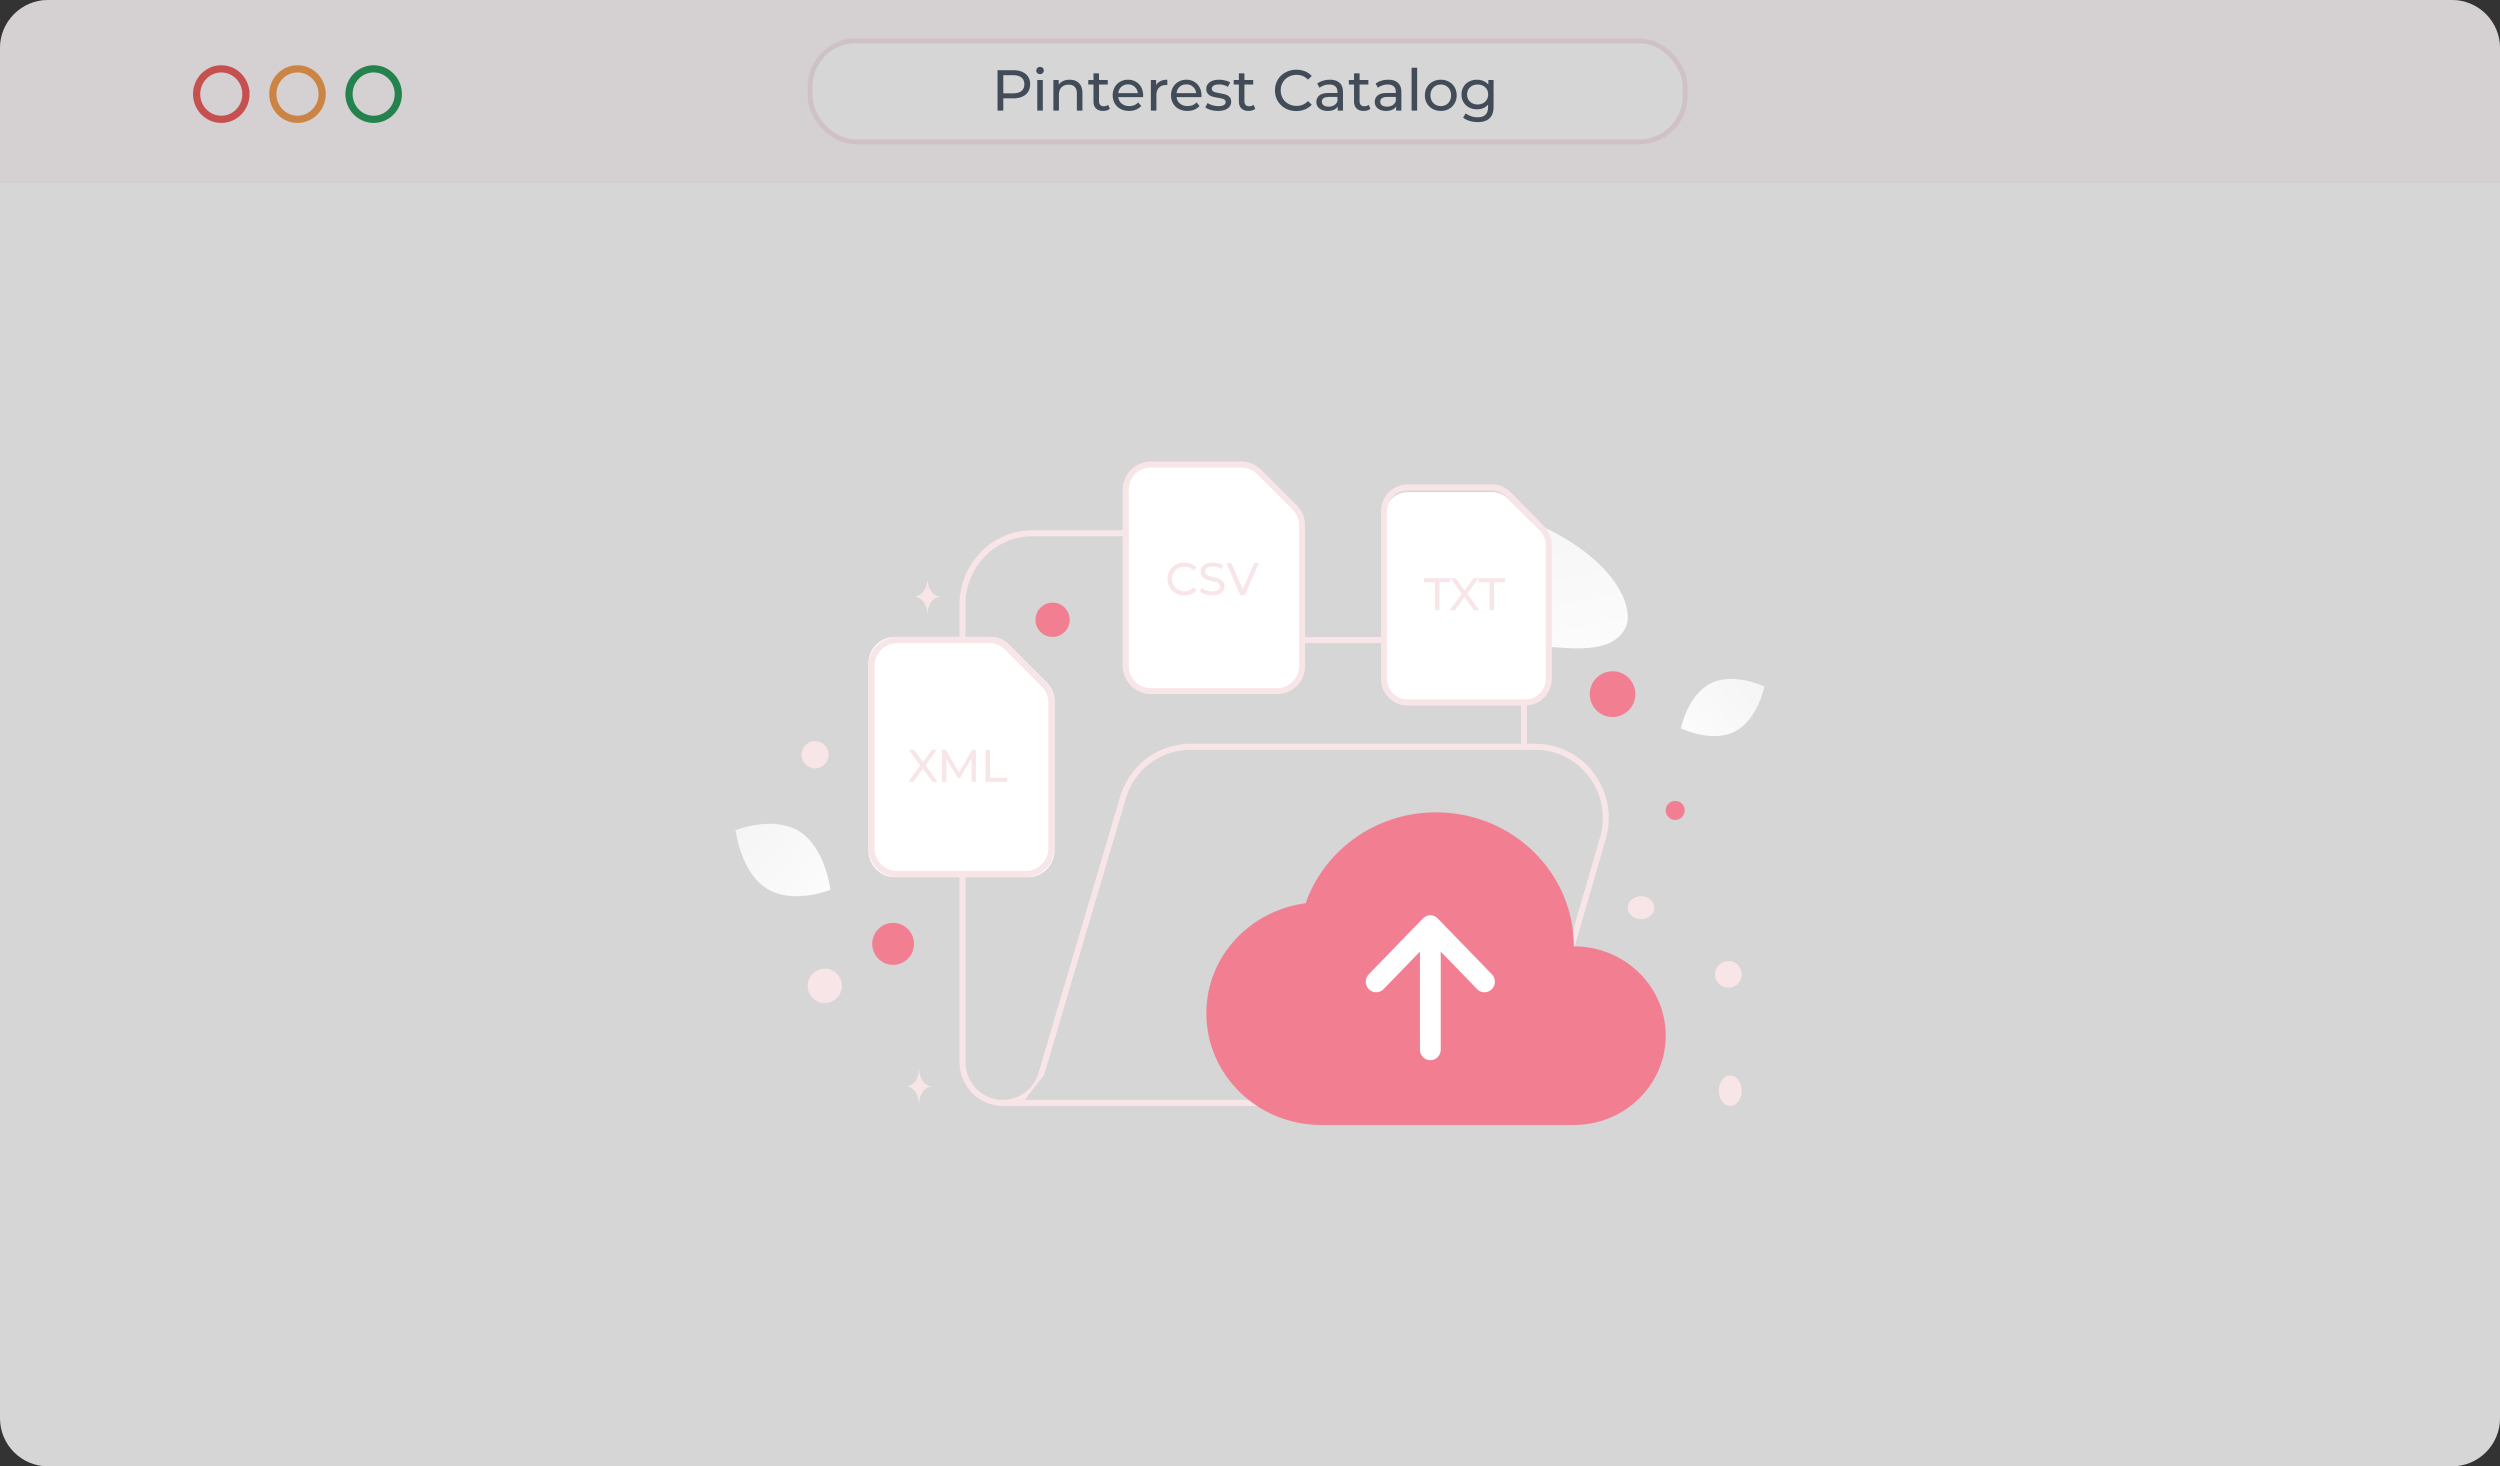 <svg xmlns="http://www.w3.org/2000/svg" width="520" height="305" fill="none" viewBox="0 0 520 305"><rect x="0" y="0" width="520" height="305" fill="#333333" stroke="none"/><g opacity=".8"><path fill="#fff" d="M0 10C0 4.477 4.477 0 10 0h500c5.523 0 10 4.477 10 10v285c0 5.523-4.477 10-10 10H10c-5.523 0-10-4.477-10-10V10z"/><path fill="#FCE5E9" d="M0 10C0 4.477 4.477 0 10 0h500c5.523 0 10 4.477 10 10v28H0V10z" opacity=".3"/><path stroke="#EB5757" stroke-width="1.5" d="M51.156 19.57c0 2.913-2.31 5.25-5.129 5.25-2.818 0-5.129-2.337-5.129-5.25 0-2.915 2.311-5.25 5.13-5.25 2.817 0 5.128 2.335 5.128 5.25z"/><path stroke="#F2994A" stroke-width="1.5" d="M67.007 19.57c0 2.913-2.31 5.25-5.128 5.25s-5.129-2.337-5.129-5.25c0-2.915 2.31-5.25 5.129-5.25 2.818 0 5.128 2.335 5.128 5.25z"/><path stroke="#219653" stroke-width="1.5" d="M82.851 19.57c0 2.913-2.31 5.25-5.129 5.25-2.818 0-5.128-2.337-5.128-5.25 0-2.915 2.31-5.25 5.129-5.25 2.818 0 5.128 2.335 5.128 5.25z"/><rect width="182" height="21" x="168.5" y="8.5" fill="#fff" stroke="#F8E5E8" rx="9.5"/><path fill="#465361" d="M210.761 14.6c1.088 0 1.944.26 2.568.78.624.52.936 1.236.936 2.148 0 .912-.312 1.628-.936 2.148-.624.52-1.48.78-2.568.78h-2.076V23h-1.2v-8.4h3.276zm-.036 4.812c.76 0 1.34-.16 1.74-.48.4-.328.6-.796.6-1.404 0-.608-.2-1.072-.6-1.392-.4-.328-.98-.492-1.74-.492h-2.04v3.768h2.04zm5.029-2.772h1.152V23h-1.152v-6.36zm.576-1.224a.789.789 0 0 1-.564-.216.718.718 0 0 1-.216-.528c0-.208.072-.384.216-.528a.766.766 0 0 1 .564-.228c.224 0 .408.072.552.216a.662.662 0 0 1 .228.516c0 .216-.076.4-.228.552a.748.748 0 0 1-.552.216zm6.172 1.164c.808 0 1.448.236 1.92.708.48.464.72 1.148.72 2.052V23h-1.152v-3.528c0-.616-.148-1.08-.444-1.392-.296-.312-.72-.468-1.272-.468-.624 0-1.116.184-1.476.552-.36.36-.54.88-.54 1.56V23h-1.152v-6.36h1.104v.96c.232-.328.544-.58.936-.756.4-.176.852-.264 1.356-.264zm8.348 6.048a1.79 1.79 0 0 1-.624.336 2.74 2.74 0 0 1-.768.108c-.64 0-1.136-.172-1.488-.516-.352-.344-.528-.836-.528-1.476v-3.492h-1.08v-.948h1.08v-1.392h1.152v1.392h1.824v.948h-1.824v3.444c0 .344.084.608.252.792.176.184.424.276.744.276.352 0 .652-.1.9-.3l.36.828zm6.929-2.772c0 .088-.008.204-.024.348h-5.16c.072.56.316 1.012.732 1.356.424.336.948.504 1.572.504.76 0 1.372-.256 1.836-.768l.636.744a2.777 2.777 0 0 1-1.08.768c-.424.176-.9.264-1.428.264-.672 0-1.268-.136-1.788-.408a3.033 3.033 0 0 1-1.212-1.164 3.357 3.357 0 0 1-.42-1.68c0-.616.136-1.172.408-1.668.28-.496.66-.88 1.14-1.152a3.244 3.244 0 0 1 1.644-.42c.608 0 1.148.14 1.62.42.48.272.852.656 1.116 1.152.272.496.408 1.064.408 1.704zm-3.144-2.304c-.552 0-1.016.168-1.392.504-.368.336-.584.776-.648 1.32h4.08c-.064-.536-.284-.972-.66-1.308-.368-.344-.828-.516-1.38-.516zm5.848.156c.2-.368.496-.648.888-.84.392-.192.868-.288 1.428-.288v1.116a2.249 2.249 0 0 0-.264-.012c-.624 0-1.116.188-1.476.564-.352.368-.528.896-.528 1.584V23h-1.152v-6.36h1.104v1.068zm9.425 2.148c0 .088-.008.204-.024.348h-5.16c.072.56.316 1.012.732 1.356.424.336.948.504 1.572.504.76 0 1.372-.256 1.836-.768l.636.744a2.777 2.777 0 0 1-1.08.768c-.424.176-.9.264-1.428.264-.672 0-1.268-.136-1.788-.408a3.033 3.033 0 0 1-1.212-1.164 3.357 3.357 0 0 1-.42-1.68c0-.616.136-1.172.408-1.668.28-.496.66-.88 1.14-1.152a3.244 3.244 0 0 1 1.644-.42c.608 0 1.148.14 1.62.42.48.272.852.656 1.116 1.152.272.496.408 1.064.408 1.704zm-3.144-2.304c-.552 0-1.016.168-1.392.504-.368.336-.584.776-.648 1.32h4.08c-.064-.536-.284-.972-.66-1.308-.368-.344-.828-.516-1.38-.516zm6.568 5.52c-.52 0-1.02-.068-1.5-.204-.48-.144-.856-.324-1.128-.54l.48-.912c.28.2.62.36 1.02.48s.804.18 1.212.18c1.008 0 1.512-.288 1.512-.864a.56.56 0 0 0-.204-.456 1.235 1.235 0 0 0-.516-.24 9.055 9.055 0 0 0-.864-.18 8.75 8.75 0 0 1-1.26-.276 1.937 1.937 0 0 1-.828-.528c-.232-.248-.348-.596-.348-1.044 0-.576.24-1.036.72-1.38.48-.352 1.124-.528 1.932-.528.424 0 .848.052 1.272.156.424.104.772.244 1.044.42l-.492.912c-.52-.336-1.132-.504-1.836-.504-.488 0-.86.08-1.116.24-.256.16-.384.372-.384.636 0 .208.072.372.216.492.144.12.32.208.528.264.216.056.516.12.9.192.512.088.924.184 1.236.288.32.096.592.264.816.504.224.24.336.576.336 1.008 0 .576-.248 1.036-.744 1.38-.488.336-1.156.504-2.004.504zm7.764-.444a1.79 1.79 0 0 1-.624.336 2.74 2.74 0 0 1-.768.108c-.64 0-1.136-.172-1.488-.516-.352-.344-.528-.836-.528-1.476v-3.492h-1.08v-.948h1.08v-1.392h1.152v1.392h1.824v.948h-1.824v3.444c0 .344.084.608.252.792.176.184.424.276.744.276.352 0 .652-.1.9-.3l.36.828zm8.539.468c-.84 0-1.6-.184-2.28-.552a4.175 4.175 0 0 1-1.584-1.536c-.384-.656-.576-1.392-.576-2.208 0-.816.192-1.548.576-2.196a4.04 4.04 0 0 1 1.596-1.536c.68-.376 1.44-.564 2.28-.564.656 0 1.256.112 1.8.336.544.216 1.008.54 1.392.972l-.78.756c-.632-.664-1.42-.996-2.364-.996-.624 0-1.188.14-1.692.42-.504.28-.9.668-1.188 1.164a3.244 3.244 0 0 0-.42 1.644c0 .608.14 1.16.42 1.656.288.488.684.872 1.188 1.152.504.28 1.068.42 1.692.42.936 0 1.724-.336 2.364-1.008l.78.756c-.384.432-.852.76-1.404.984a4.684 4.684 0 0 1-1.8.336zm6.982-6.516c.88 0 1.552.216 2.016.648.472.432.708 1.076.708 1.932V23h-1.092v-.84a1.853 1.853 0 0 1-.828.684c-.352.152-.772.228-1.26.228-.712 0-1.284-.172-1.716-.516-.424-.344-.636-.796-.636-1.356s.204-1.008.612-1.344c.408-.344 1.056-.516 1.944-.516h1.824v-.228c0-.496-.144-.876-.432-1.14-.288-.264-.712-.396-1.272-.396-.376 0-.744.064-1.104.192a2.76 2.76 0 0 0-.912.492l-.48-.864c.328-.264.72-.464 1.176-.6.456-.144.94-.216 1.452-.216zm-.264 5.604c.44 0 .82-.096 1.14-.288.32-.2.552-.48.696-.84v-.888h-1.776c-.976 0-1.464.328-1.464.984 0 .32.124.572.372.756.248.184.592.276 1.032.276zm8.696.444a1.79 1.79 0 0 1-.624.336 2.74 2.74 0 0 1-.768.108c-.64 0-1.136-.172-1.488-.516-.352-.344-.528-.836-.528-1.476v-3.492h-1.08v-.948h1.08v-1.392h1.152v1.392h1.824v.948h-1.824v3.444c0 .344.084.608.252.792.176.184.424.276.744.276.352 0 .652-.1.9-.3l.36.828zm3.709-6.048c.88 0 1.552.216 2.016.648.472.432.708 1.076.708 1.932V23h-1.092v-.84a1.853 1.853 0 0 1-.828.684c-.352.152-.772.228-1.26.228-.712 0-1.284-.172-1.716-.516-.424-.344-.636-.796-.636-1.356s.204-1.008.612-1.344c.408-.344 1.056-.516 1.944-.516h1.824v-.228c0-.496-.144-.876-.432-1.14-.288-.264-.712-.396-1.272-.396-.376 0-.744.064-1.104.192a2.76 2.76 0 0 0-.912.492l-.48-.864c.328-.264.72-.464 1.176-.6.456-.144.94-.216 1.452-.216zm-.264 5.604c.44 0 .82-.096 1.14-.288.32-.2.552-.48.696-.84v-.888h-1.776c-.976 0-1.464.328-1.464.984 0 .32.124.572.372.756.248.184.592.276 1.032.276zm5.119-8.088h1.152V23h-1.152v-8.904zm6.076 8.976c-.632 0-1.2-.14-1.704-.42-.504-.28-.9-.664-1.188-1.152a3.357 3.357 0 0 1-.42-1.68c0-.624.14-1.18.42-1.668.288-.496.684-.88 1.188-1.152a3.449 3.449 0 0 1 1.704-.42c.632 0 1.196.14 1.692.42.504.272.896.656 1.176 1.152.288.488.432 1.044.432 1.668 0 .624-.144 1.184-.432 1.68-.28.488-.672.872-1.176 1.152-.496.28-1.06.42-1.692.42zm0-1.008a2.15 2.15 0 0 0 1.092-.276 2.03 2.03 0 0 0 .768-.792c.184-.344.276-.736.276-1.176 0-.44-.092-.828-.276-1.164a1.93 1.93 0 0 0-.768-.792 2.15 2.15 0 0 0-1.092-.276c-.408 0-.776.092-1.104.276-.32.184-.576.448-.768.792a2.385 2.385 0 0 0-.276 1.164c0 .44.092.832.276 1.176.192.336.448.6.768.792.328.184.696.276 1.104.276zm10.977-5.424v5.496c0 1.112-.276 1.932-.828 2.46-.552.536-1.376.804-2.472.804-.6 0-1.172-.084-1.716-.252-.544-.16-.984-.392-1.32-.696l.552-.888c.296.256.66.456 1.092.6.44.152.892.228 1.356.228.744 0 1.292-.176 1.644-.528.36-.352.54-.888.54-1.608v-.504a2.594 2.594 0 0 1-1.008.744c-.392.16-.82.24-1.284.24-.608 0-1.16-.128-1.656-.384a2.968 2.968 0 0 1-1.152-1.092 3.091 3.091 0 0 1-.42-1.608c0-.6.14-1.132.42-1.596.28-.472.664-.836 1.152-1.092a3.557 3.557 0 0 1 1.656-.384c.48 0 .924.088 1.332.264.416.176.756.436 1.02.78v-.984h1.092zm-3.312 5.088c.416 0 .788-.088 1.116-.264.336-.176.596-.42.78-.732.192-.32.288-.68.288-1.08 0-.616-.204-1.112-.612-1.488-.408-.384-.932-.576-1.572-.576-.648 0-1.176.192-1.584.576-.408.376-.612.872-.612 1.488 0 .4.092.76.276 1.08.192.312.452.556.78.732a2.42 2.42 0 0 0 1.14.264z"/></g><path fill="url(#a)" d="M337.961 130.879c-2.27 3.903-7.242 4.44-15.208 3.698-5.99-.559-11.453-.992-17.445-4.139-4.193-2.201-7.512-5.18-9.935-8.072-2.625-3.134-6.29-6.711-4.493-10.264 2.469-4.881 16.745-8.992 30.607-2.269 15.228 7.387 18.695 17.23 16.474 21.046z"/><path fill="url(#b)" d="M360.787 152.189c-4.796 2.402-11.162-.686-11.162-.686s1.415-6.982 6.214-9.381c4.795-2.402 11.159.683 11.159.683s-1.415 6.982-6.211 9.384z"/><path fill="url(#c)" d="M159.473 184.821c5.45 3.426 13.269.259 13.269.259s-1.023-8.72-6.476-12.142c-5.45-3.425-13.266-.262-13.266-.262s1.023 8.719 6.473 12.145z"/><path fill="#F27F91" d="M335.414 139.62c-2.616 0-4.738 2.131-4.738 4.759 0 2.628 2.122 4.759 4.738 4.759 2.617 0 4.738-2.131 4.738-4.759 0-2.628-2.121-4.759-4.738-4.759zm-30.798 61.07c-3.925 0-7.107 3.196-7.107 7.138 0 3.942 3.182 7.138 7.107 7.138 3.925 0 7.107-3.196 7.107-7.138 0-3.942-3.182-7.138-7.107-7.138zm-85.677-75.345a3.561 3.561 0 0 0-3.554 3.569 3.56 3.56 0 0 0 3.554 3.569 3.56 3.56 0 0 0 3.553-3.569 3.561 3.561 0 0 0-3.553-3.569zM185.77 200.69c-2.399 0-4.343-1.953-4.343-4.362s1.944-4.362 4.343-4.362 4.343 1.953 4.343 4.362-1.944 4.362-4.343 4.362zm162.674-30.139a1.977 1.977 0 0 1-1.974-1.982c0-1.095.883-1.983 1.974-1.983 1.09 0 1.974.888 1.974 1.983a1.978 1.978 0 0 1-1.974 1.982z"/><path fill="#F8E5E8" d="M359.893 230.035c-1.309 0-2.369-1.42-2.369-3.172 0-1.752 1.06-3.173 2.369-3.173 1.308 0 2.369 1.421 2.369 3.173s-1.061 3.172-2.369 3.172zm-188.337-21.414a3.561 3.561 0 0 1-3.554-3.569 3.561 3.561 0 0 1 3.554-3.569 3.561 3.561 0 0 1 3.553 3.569 3.561 3.561 0 0 1-3.553 3.569zm187.942-3.173a2.77 2.77 0 0 1-2.764-2.776 2.77 2.77 0 0 1 2.764-2.776 2.77 2.77 0 0 1 2.764 2.776 2.77 2.77 0 0 1-2.764 2.776zM172.26 156.252a2.831 2.831 0 0 1-1.993 3.467 2.817 2.817 0 0 1-3.452-2.001 2.833 2.833 0 0 1 1.993-3.467 2.816 2.816 0 0 1 3.452 2.001zm169.078 34.92c-1.527 0-2.764-1.066-2.764-2.38 0-1.314 1.237-2.379 2.764-2.379 1.526 0 2.764 1.065 2.764 2.379s-1.238 2.38-2.764 2.38zm-148.457-70.586h.04c.235 3.47 2.721 3.523 2.721 3.523s-2.741.056-2.741 4.065c0-4.009-2.741-4.065-2.741-4.065s2.485-.053 2.721-3.523zm-1.734 101.883h.039c.226 3.459 2.612 3.513 2.612 3.513s-2.631.055-2.631 4.052c0-3.997-2.632-4.052-2.632-4.052s2.386-.054 2.612-3.513z"/><path fill="#F8E5E8" fill-rule="evenodd" d="M199.59 125.719c0-8.532 6.81-15.443 15.218-15.443h32.59a7.822 7.822 0 0 1 3.738.954 7.946 7.946 0 0 1 2.851 2.63m.001 0l10.261 15.619c.001.001 0 0 0 0a6.725 6.725 0 0 0 2.406 2.215 6.605 6.605 0 0 0 3.151.801h32.59c8.408 0 15.218 6.911 15.218 15.442v6.777h1.781c10.158 0 17.463 9.898 14.602 19.789l-12.853 44.437c-1.902 6.578-7.845 11.095-14.602 11.095h-97.96c-4.97 0-8.992-4.081-8.992-9.125v-95.191m13.551 103.057h93.401c6.206 0 11.664-4.149 13.411-10.191l12.853-44.437c2.628-9.084-4.081-18.175-13.411-18.175h-71.829c-6.171 0-11.615 4.106-13.39 10.112l-16.985 57.45m99.182-68.821v-6.777c0-7.836-6.255-14.183-13.977-14.183h-32.59a7.827 7.827 0 0 1-3.736-.949 7.952 7.952 0 0 1-2.853-2.627l-10.263-15.62a6.71 6.71 0 0 0-2.404-2.218 6.586 6.586 0 0 0-3.152-.804h-32.59c-7.722 0-13.977 6.347-13.977 14.183v95.191c0 4.348 3.467 7.866 7.751 7.866 3.42 0 6.44-2.277 7.42-5.602v-.001l16.985-57.449c1.933-6.54 7.86-11.01 14.579-11.01h68.807z" clip-rule="evenodd"/><path fill="#fff" fill-rule="evenodd" d="M217.711 141.96l-7.816-7.85a5.519 5.519 0 0 0-3.908-1.627h-19.823c-3.054 0-5.527 2.485-5.527 5.552v38.862c0 3.067 2.473 5.552 5.527 5.552h27.639c3.054 0 5.527-2.485 5.527-5.552v-31.012a5.567 5.567 0 0 0-1.619-3.925z" clip-rule="evenodd"/><path fill="#fff" fill-rule="evenodd" d="M192.366 146.553c-3.101 0-5.615 2.524-5.615 5.639v13.719c0 3.115 2.514 5.64 5.615 5.64h13.66c3.101 0 5.615-2.525 5.615-5.64v-13.719c0-3.115-2.514-5.639-5.615-5.639h-13.66zm-9.358 5.639c0-5.191 4.19-9.399 9.358-9.399h13.66c5.168 0 9.358 4.208 9.358 9.399v13.719c0 5.191-4.19 9.399-9.358 9.399h-13.66c-5.168 0-9.358-4.208-9.358-9.399v-13.719zm86.1-46.524l-7.497-7.352a5.359 5.359 0 0 0-3.749-1.523h-19.013c-2.93 0-5.302 2.327-5.302 5.199v36.395c0 2.872 2.372 5.199 5.302 5.199h26.51c2.93 0 5.302-2.327 5.302-5.199v-29.043a5.15 5.15 0 0 0-1.553-3.676z" clip-rule="evenodd"/><path fill="#F8E5E8" fill-rule="evenodd" d="M258.187 96c1.551 0 3.04.617 4.14 1.716l7.406 7.405a5.86 5.86 0 0 1 1.718 4.144v29.254c0 3.24-2.625 5.86-5.859 5.86h-26.187a5.858 5.858 0 0 1-5.858-5.86V101.86c0-3.24 2.624-5.86 5.858-5.86h18.782zm3.265 2.6a4.62 4.62 0 0 0-3.265-1.353h-18.782a4.613 4.613 0 0 0-4.616 4.613v36.659a4.613 4.613 0 0 0 4.616 4.613h26.187a4.613 4.613 0 0 0 4.617-4.613v-29.254a4.61 4.61 0 0 0-1.352-3.26l-7.405-7.405zm-55.662 33.883c1.584 0 3.104.637 4.227 1.772l7.56 7.648a6.092 6.092 0 0 1 1.753 4.281v30.212c0 3.347-2.679 6.053-5.98 6.053h-26.733c-3.301 0-5.98-2.706-5.98-6.053v-37.86c0-3.347 2.679-6.053 5.98-6.053h19.173zm3.333 2.686a4.689 4.689 0 0 0-3.333-1.397h-19.173c-2.607 0-4.712 2.134-4.712 4.764v37.86c0 2.63 2.105 4.765 4.712 4.765h26.733c2.606 0 4.713-2.135 4.713-4.765v-30.212a4.797 4.797 0 0 0-1.38-3.368l-7.56-7.647z" clip-rule="evenodd"/><path fill="#fff" fill-rule="evenodd" d="M320.57 110.618l-6.859-6.853a4.855 4.855 0 0 0-3.43-1.42h-17.395a4.847 4.847 0 0 0-4.851 4.846v33.928a4.847 4.847 0 0 0 4.851 4.846h24.254a4.847 4.847 0 0 0 4.851-4.846v-27.075a4.848 4.848 0 0 0-1.421-3.426z" clip-rule="evenodd"/><path fill="#F8E5E8" fill-rule="evenodd" d="M310.328 100.759c1.463 0 2.867.59 3.905 1.641l6.925 7.027a5.653 5.653 0 0 1 1.619 3.966v27.758c0 3.101-2.474 5.608-5.524 5.608h-24.487c-3.049 0-5.524-2.507-5.524-5.608v-34.785c0-3.101 2.475-5.607 5.524-5.607h17.562zm9.946 9.573l-6.925-7.026a4.242 4.242 0 0 0-3.021-1.27h-17.562c-2.363 0-4.271 1.94-4.271 4.33v34.785c0 2.39 1.909 4.331 4.271 4.331h24.487c2.363 0 4.271-1.941 4.271-4.331v-27.758a4.36 4.36 0 0 0-1.25-3.061z" clip-rule="evenodd"/><path fill="#F27F91" fill-rule="evenodd" d="M271.576 187.862c-11.653 1.547-20.658 11.158-20.658 22.911 0 12.826 10.697 23.226 23.887 23.226h52.553c10.553 0 19.11-8.319 19.11-18.581 0-10.261-8.557-18.581-19.11-18.581 0-15.395-12.833-27.872-28.665-27.872-12.598 0-23.271 7.911-27.117 18.897z" clip-rule="evenodd"/><path fill="#fff" fill-rule="evenodd" d="M297.51 190.38c.578 0 1.132.236 1.538.654l11.264 11.616a2.225 2.225 0 0 1-.02 3.108 2.135 2.135 0 0 1-3.055-.022l-7.566-7.802v20.386c0 1.214-.968 2.198-2.161 2.198s-2.16-.984-2.16-2.198v-20.386l-7.566 7.802a2.135 2.135 0 0 1-3.055.022 2.225 2.225 0 0 1-.021-3.108l11.264-11.616c.406-.418.96-.654 1.538-.654z" clip-rule="evenodd"/><path fill="#F8E5E8" d="M193.947 162.62l-1.989-2.75-1.962 2.75h-1.09l2.492-3.417-2.34-3.245h1.08l1.857 2.56 1.839-2.56h1.033l-2.341 3.217 2.511 3.445h-1.09zm8.135 0l-.01-4.854-2.397 4.045h-.436l-2.397-4.016v4.825h-.91v-6.662h.777l2.767 4.682 2.729-4.682h.777l.01 6.662h-.91zm2.9-6.662h.948v5.834h3.591v.828h-4.539v-6.662zm41.356-32.123a3.706 3.706 0 0 1-1.8-.438 3.297 3.297 0 0 1-1.251-1.218 3.415 3.415 0 0 1-.455-1.751c0-.647.152-1.228.455-1.742.303-.52.723-.926 1.26-1.218a3.647 3.647 0 0 1 1.801-.447c.518 0 .991.088 1.421.266.43.171.796.428 1.099.771l-.616.599c-.499-.526-1.121-.789-1.866-.789-.493 0-.939.111-1.337.333-.398.222-.71.529-.938.923a2.58 2.58 0 0 0-.331 1.304c0 .482.11.92.331 1.313.228.387.54.692.938.914.398.222.844.333 1.337.333a2.47 2.47 0 0 0 1.866-.8l.616.6a2.93 2.93 0 0 1-1.108.78c-.43.178-.904.267-1.422.267zm5.787 0c-.499 0-.982-.076-1.449-.229-.462-.158-.825-.361-1.09-.609l.35-.742c.253.228.575.416.967.562a3.68 3.68 0 0 0 1.222.209c.55 0 .961-.092 1.232-.276.272-.19.408-.441.408-.752a.715.715 0 0 0-.228-.552 1.402 1.402 0 0 0-.549-.333 9.603 9.603 0 0 0-.919-.257 9.675 9.675 0 0 1-1.213-.362 2.049 2.049 0 0 1-.787-.552c-.215-.253-.322-.593-.322-1.018 0-.355.092-.676.275-.961.189-.286.474-.514.853-.686.379-.171.849-.256 1.412-.256.391 0 .777.05 1.156.152.379.101.704.247.976.438l-.313.761a3.304 3.304 0 0 0-.891-.4 3.213 3.213 0 0 0-.928-.143c-.537 0-.942.099-1.213.296-.266.196-.398.45-.398.761 0 .228.075.415.227.561.152.14.338.251.559.334.228.076.534.158.919.247.499.121.9.241 1.204.362.303.12.562.304.777.552.221.247.331.58.331.999 0 .349-.094.669-.284.961-.189.286-.477.514-.862.685-.386.165-.859.248-1.422.248zm9.714-6.738l-2.909 6.662h-.938l-2.919-6.662h1.024l2.388 5.472 2.407-5.472h.947zm36.627 4h-2.275v-.828h5.487v.828h-2.274v5.834h-.938v-5.834zm8.127 5.834l-1.99-2.751-1.962 2.751h-1.09l2.493-3.417-2.341-3.245h1.08l1.858 2.56 1.838-2.56h1.033l-2.341 3.216 2.511 3.446h-1.089zm3.236-5.834h-2.274v-.828h5.487v.828h-2.274v5.834h-.939v-5.834z"/><defs><linearGradient id="a" x1="322.67" x2="303.82" y1="156.18" y2="68.27" gradientUnits="userSpaceOnUse"><stop stop-color="#fff"/><stop offset="1" stop-color="#EEE"/></linearGradient><linearGradient id="b" x1="342.37" x2="382.22" y1="159.68" y2="128.46" gradientUnits="userSpaceOnUse"><stop stop-color="#fff"/><stop offset="1" stop-color="#EEE"/></linearGradient><linearGradient id="c" x1="180.56" x2="134.78" y1="195.85" y2="155.29" gradientUnits="userSpaceOnUse"><stop stop-color="#fff"/><stop offset="1" stop-color="#EEE"/></linearGradient></defs></svg>